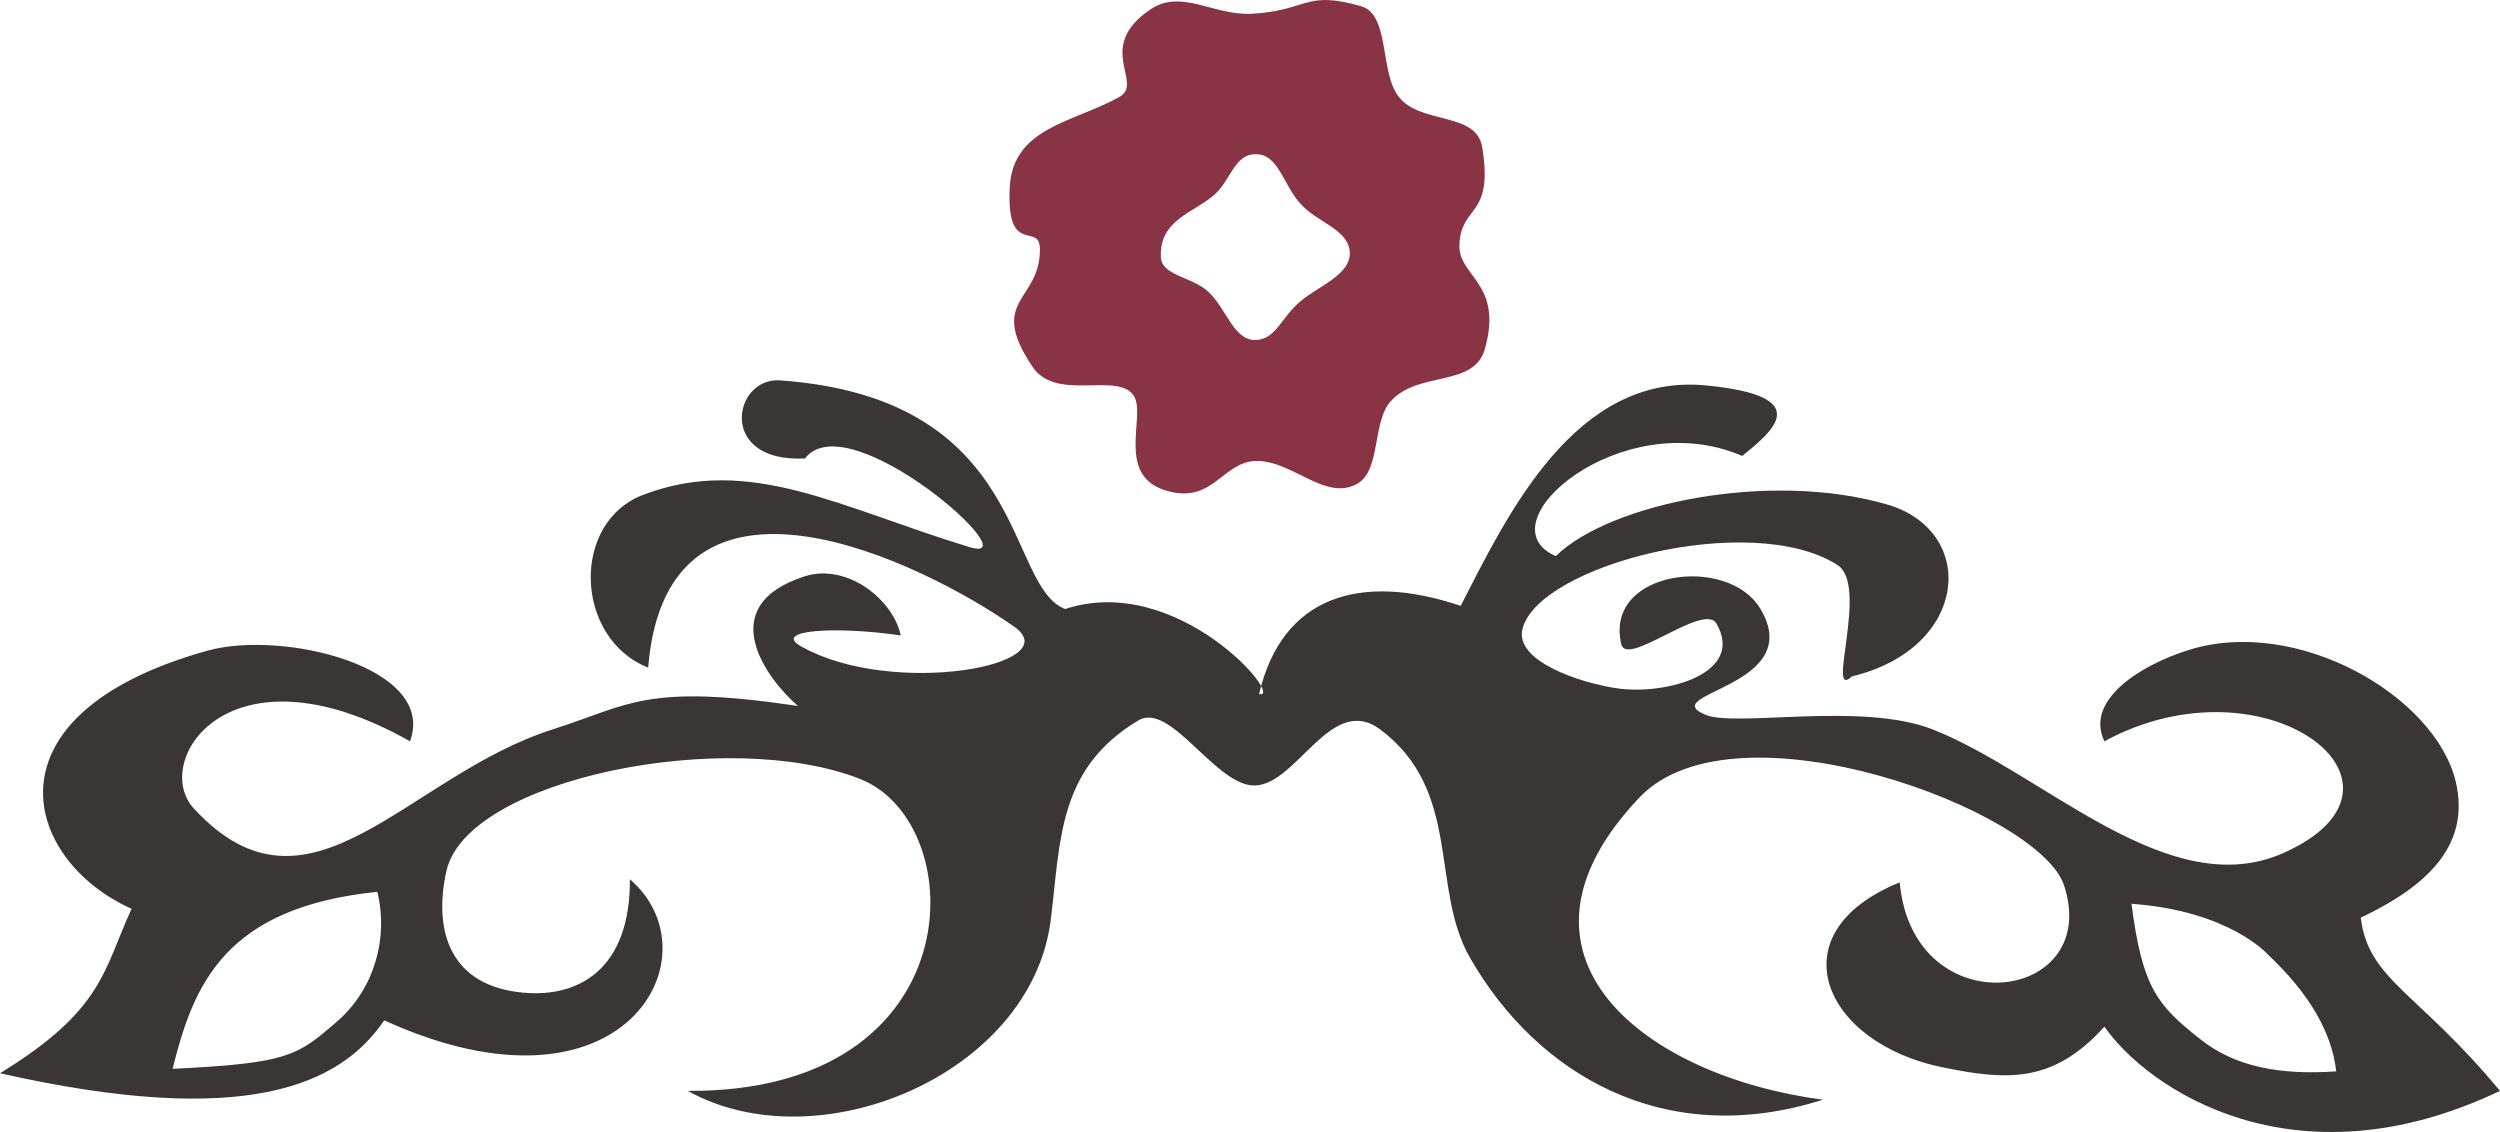 <?xml version="1.0" encoding="utf-8"?>
<!-- Generator: Adobe Illustrator 15.0.0, SVG Export Plug-In . SVG Version: 6.00 Build 0)  -->
<!DOCTYPE svg PUBLIC "-//W3C//DTD SVG 1.1//EN" "http://www.w3.org/Graphics/SVG/1.1/DTD/svg11.dtd">
<svg version="1.1" id="Capa_1" xmlns="http://www.w3.org/2000/svg" xmlns:xlink="http://www.w3.org/1999/xlink" x="0px" y="0px"
	 width="112.507px" height="50.943px" viewBox="0 0 112.507 50.943" enable-background="new 0 0 112.507 50.943"
	 xml:space="preserve">
<g>
	<path fill-rule="evenodd" clip-rule="evenodd" fill="#893445" d="M56.324,0.62c-1.757,0.085-3.175-1.162-4.592-0.17
		c-2.466,1.701-0.227,3.288-1.361,3.912c-2.069,1.162-4.819,1.361-4.932,4.11c-0.142,3.09,1.332,1.502,1.36,2.721
		c0.028,2.381-2.381,2.268-0.34,5.301c1.077,1.644,3.912,0.17,4.592,1.361c0.51,0.935-0.878,3.628,1.531,4.252
		c2.013,0.539,2.438-1.304,3.912-1.361c1.645-0.057,3.146,1.843,4.593,1.021c1.077-0.624,0.651-2.834,1.53-3.742
		c1.275-1.361,3.771-0.567,4.224-2.381c0.794-2.919-1.219-3.203-1.162-4.62c0.057-1.843,1.559-1.191,1.021-4.422
		c-0.283-1.587-2.778-0.992-3.742-2.239c-0.878-1.077-0.396-3.713-1.7-4.082C58.705-0.457,58.876,0.479,56.324,0.62L56.324,0.62z
		 M56.494,6.941c-0.963,0-1.105,1.219-1.899,1.871c-0.907,0.765-2.41,1.105-2.353,2.721c0,0.878,1.389,0.907,2.126,1.587
		c0.851,0.793,1.134,2.183,2.126,2.183c0.936-0.028,1.162-1.021,2.013-1.729c0.822-0.709,2.268-1.191,2.239-2.211
		c-0.057-1.049-1.445-1.332-2.211-2.183C57.741,8.331,57.543,6.913,56.494,6.941L56.494,6.941z"/>
	<path fill-rule="evenodd" clip-rule="evenodd" fill="#393635" d="M47.934,27.407c-2.721-1.049-1.587-9.496-12.841-10.29
		c-2.098-0.142-2.834,3.713,1.134,3.515c1.956-2.551,10.233,4.819,7.427,3.997c-5.868-1.786-9.893-4.167-14.655-2.381
		c-3.345,1.219-3.146,6.492,0.17,7.795c0.85-10.46,12.444-4.677,16.469-1.843c2.466,1.729-5.442,3.203-9.553,0.907
		c-1.417-0.766,1.559-0.936,4.45-0.511c-0.34-1.615-2.409-3.259-4.309-2.664c-4.252,1.36-1.616,4.733-0.312,5.839
		c-6.86-1.02-7.569-0.057-11.027,1.049c-6.605,2.098-10.942,9.213-16.158,3.572c-1.956-2.098,1.531-7.653,9.723-3.033
		c1.219-3.316-5.669-5.018-9.1-4.082c-10.29,2.863-8.305,9.439-3.43,11.622C4.649,43.65,4.677,45.436,0,48.299
		c11.055,2.494,15.307,0.539,17.291-2.381c10.829,4.932,15.024-2.948,11.055-6.35c0.028,4.025-2.296,5.442-5.074,5.074
		c-3.175-0.426-3.742-2.977-3.175-5.472c0.964-4.138,12.671-6.463,18.624-4.109c5.045,2.012,5.074,14.116-7.767,14.031
		c5.839,3.26,15.42-0.709,16.328-7.653c0.454-3.629,0.312-6.832,3.94-9.015c1.417-0.851,3.373,2.75,5.102,2.92
		c1.984,0.17,3.515-4.195,5.783-2.523c3.713,2.778,2.239,7.144,4.053,10.29c3.005,5.244,8.76,8.646,15.874,6.378
		c-8.021-1.049-15.023-6.491-8.248-13.606c4.309-4.535,18.028,0.596,19.105,3.969c1.729,5.301-6.804,6.378-7.398-0.142
		c-5.613,2.268-3.459,7.257,1.984,8.334c2.806,0.566,4.903,0.737,7.228-1.843c1.928,2.778,8.532,7.313,17.802,2.892
		c-3.713-4.479-5.924-4.989-6.265-7.796c3.175-1.502,4.904-3.373,4.28-6.094c-0.907-3.884-7.143-7.483-12.019-5.953
		c-2.268,0.709-4.677,2.296-3.799,4.11c7.257-3.94,14.91,1.956,8.079,5.018c-5.188,2.324-10.771-3.572-15.817-5.557
		c-3.203-1.247-8.844-0.085-10.205-0.651c-2.324-0.964,4.564-1.247,2.467-4.763c-1.446-2.466-7.059-1.757-6.265,1.588
		c0.255,1.049,3.713-1.899,4.28-0.936c1.304,2.239-2.239,3.231-4.45,2.92c-1.758-0.256-4.621-1.247-4.28-2.665
		c0.708-2.891,10.317-5.357,14.173-2.891c1.445,0.907-0.539,6.151,0.652,5.017c5.301-1.275,5.669-6.548,1.587-7.738
		c-5.272-1.531-12.473-0.057-14.91,2.324c-3.345-1.446,2.948-6.86,8.391-4.507c1.275-1.049,3.43-2.693-1.645-3.175
		c-5.896-0.567-8.929,5.839-11.026,9.921c-4.535-1.53-8.051-0.425-9.071,3.969C57.855,31.518,53.036,25.735,47.934,27.407
		L47.934,27.407z M16.979,40.135c-6.917,0.709-8.277,4.224-9.213,7.966c5.272-0.255,5.613-0.596,7.398-2.126
		C16.866,44.5,17.49,42.176,16.979,40.135L16.979,40.135z M95.924,40.674c0.482,3.77,1.163,4.563,3.062,6.066
		c1.616,1.304,3.686,1.644,6.151,1.474c-0.198-1.758-1.219-3.515-3.09-5.272C102.047,42.941,100.318,40.985,95.924,40.674
		L95.924,40.674z"/>
</g>
</svg>
